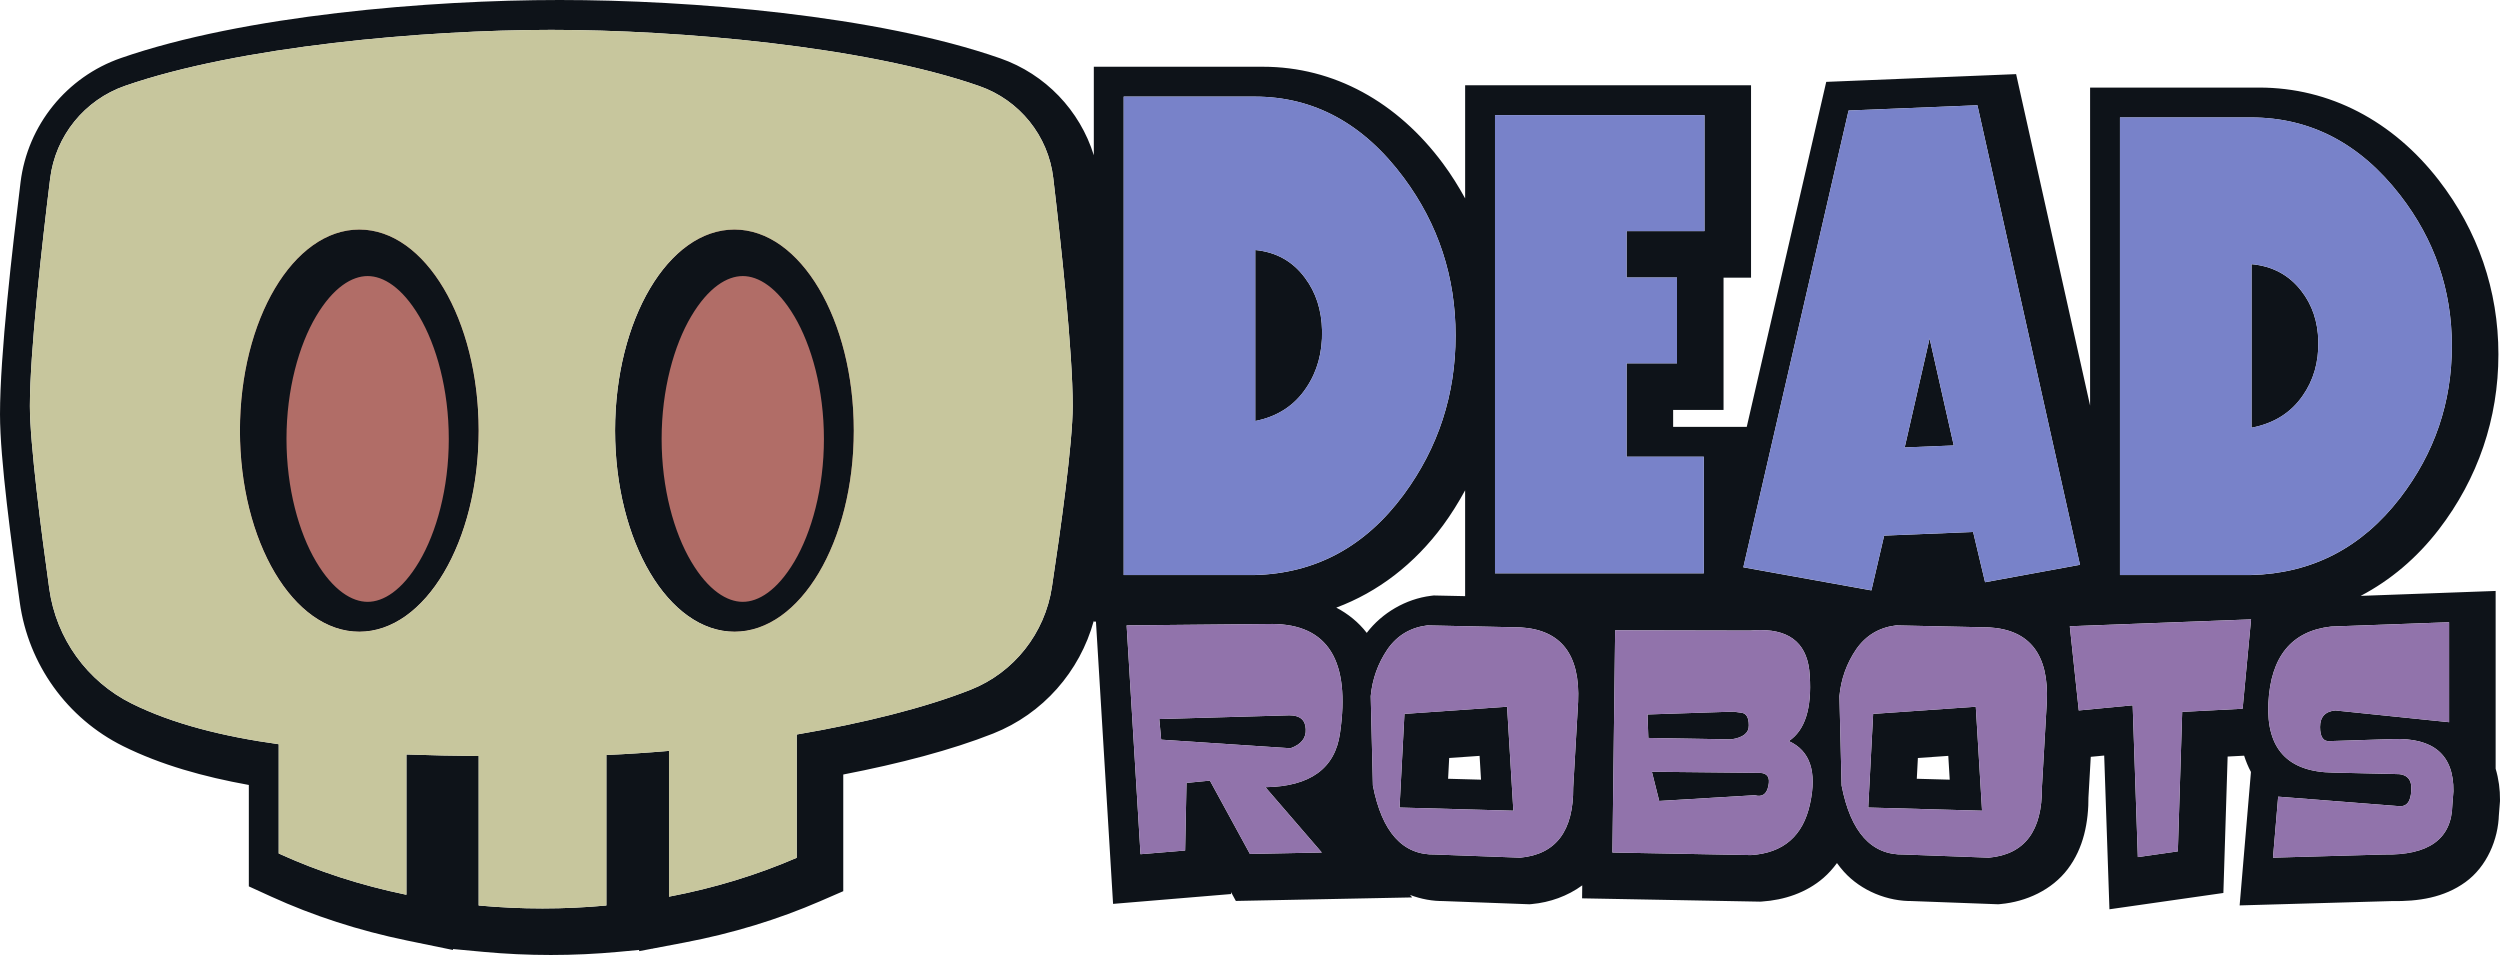 <?xml version="1.0" encoding="UTF-8" standalone="no"?>
<!-- Created with Inkscape (http://www.inkscape.org/) -->

<svg
   version="1.1"
   id="svg1068"
   width="1799.313"
   height="687.332"
   viewBox="0 0 1799.312 687.332"
   xmlns="http://www.w3.org/2000/svg"
   xmlns:svg="http://www.w3.org/2000/svg">
  <defs
     id="defs1072" />
  <g
     id="layer9"
     transform="translate(-98.699,-99.553)">
    <path
       id="path46049"
       style="fill:#b16d67;fill-opacity:1;fill-rule:nonzero;stroke:none;stroke-width:1.094"
       d="m 357.243,263.77 c -47.617,0 -86.22,65.034 -86.22,145.258 0,80.224 38.603,145.258 86.22,145.258 47.617,0 86.217,-65.034 86.217,-145.258 0,-80.224 -38.6,-145.258 -86.217,-145.258 z m 270.973,0 c -47.617,0 -86.218,65.034 -86.218,145.258 0,80.224 38.601,145.258 86.218,145.258 47.617,0 86.218,-65.034 86.218,-145.258 0,-80.224 -38.601,-145.258 -86.218,-145.258 z" />
    <path
       id="path43353"
       style="color:#000000;display:inline;fill:#0e1319;stroke-width:55;-inkscape-stroke:none"
       d="m 501.482,99.553 c -93.757,0 -227.159,11.037 -315.715,41.768 -39.11,13.571 -67.217,48.324 -72.283,89.42 v 0.002 c -5.863,47.566 -14.785,123.976 -14.785,166.994 0,32.485 8.395,93.667 14.242,135.492 v 0.002 c 6.228,44.543 34.023,83.321 74.385,103.348 27.171,13.481 57.905,22.048 90.461,27.93 v 72.996 l 16.076,7.342 c 30.139,13.764 62.988,24.461 97.797,31.629 l 33.047,6.805 v -0.68 l 21.953,2.041 c 15.883,1.477 32.071,2.244 48.506,2.244 16.434,0 32.621,-0.767 48.504,-2.244 l 15.021,-1.396 v 0.879 l 9.049,-1.721 0.885,-0.082 v -0.086 l 22.703,-4.316 c 34.674,-6.592 67.494,-16.658 97.727,-29.771 l 16.557,-7.182 v -83.975 c 40.415,-7.841 77.714,-17.559 107.814,-29.467 35.934,-14.216 62.478,-44.649 72.521,-81.244 v 0.658 h 1.529 l 12.326,203.164 84.871,-7.078 0.027,-1.379 3.459,6.338 126.904,-2.531 -1.541,-1.787 c 7.963,2.999 16.445,4.591 24.785,4.395 l -1.666,-0.012 62.881,2.334 1.75,-0.16 c 12.842,-1.166 25.705,-5.726 36.203,-13.451 l -0.115,9.34 128.184,2.385 1.141,-0.072 c 16.125,-1.043 32.096,-6.342 44.414,-17.033 3.676,-3.191 6.871,-6.802 9.707,-10.67 1.57,2.16 3.221,4.267 5.033,6.273 12.356,13.682 31.491,21.497 49.805,21.066 l -1.666,-0.012 62.881,2.334 1.75,-0.16 c 18.382,-1.669 36.92,-10.138 48.293,-25.174 11.373,-15.036 15.084,-33.512 14.922,-52.943 l -0.045,1.801 1.697,-29.646 9.664,-0.924 3.772,110.654 82.004,-11.74 3.066,-98.188 11.871,-0.619 c 1.309,4.046 2.881,7.987 4.91,11.709 l -8.145,96.049 110.52,-3.145 -1.365,0.006 c 19.656,0.417 37.948,-2.496 53.322,-13.602 15.374,-11.105 23.734,-30.667 24.125,-48.965 l -0.08,1.582 0.857,-10.84 0.01,-0.949 c 0.075,-7.487 -0.959,-15.156 -3.131,-22.484 V 524.875 l -28.502,1.039 -68.647,2.502 c 21.417,-11.208 40.46,-27.28 56.199,-47.721 l 0.01,-0.008 0.01,-0.01 c 28.212,-36.7 42.92,-79.897 42.92,-126.125 0,-45.986 -14.745,-88.953 -42.986,-125.377 v -0.006 c -32.917,-42.473 -78.44,-66.584 -129.158,-66.584 h -121.733 v 27.5 201.377 l -53.242,-238.559 -22.957,0.938 -113.705,4.635 -57.211,248.305 h -52.978 v -12.205 h 36.281 v -95.174 h 19.787 V 160.916 H 1153.194 v 27.5 53.938 c -4.75,-8.641 -9.995,-17.076 -15.99,-25.16 -32.758,-44.191 -78.431,-69.602 -129.514,-69.602 H 885.947 v 27.5 36.213 C 875.941,179.044 851.118,152.901 818.621,141.545 729.849,110.523 595.445,99.553 501.482,99.553 Z m -6,21.5 c 91.613,0 225.899,11.739 308.066,40.453 28.918,10.106 49.615,35.7 53.207,66.123 5.576,47.218 14.01,125.084 14.01,164.107 10e-6,26.625 -8.679,88.76 -14.969,130.307 -5.036,33.257 -27.21,61.534 -58.488,73.908 -32.84,12.992 -77.154,24.05 -125.197,32.256 v 88.711 c -28.276,12.265 -59.167,21.757 -91.92,27.984 V 639.975 c -15.197,1.32 -30.293,2.318 -45.066,2.973 v 108.311 c -15.044,1.399 -30.382,2.127 -45.959,2.127 -15.578,0 -30.917,-0.728 -45.961,-2.127 V 643.682 c -17.286,-0.165 -34.696,-0.488 -51.998,-1.117 v 100.975 c -32.86,-6.767 -63.755,-16.847 -91.92,-29.709 V 635.188 C 259.643,629.68 223.236,620.673 193.549,605.943 161.336,589.96 139.155,559.036 134.176,523.422 128.369,481.884 120.199,418.658 120.199,391.736 c 0,-38.892 8.752,-116.368 14.578,-163.631 3.791,-30.747 24.737,-56.648 54.006,-66.805 82.063,-28.478 215.303,-40.248 306.699,-40.248 z m 411.965,48.039 h 94.232 c 42.719,0 78.528,19.495 107.426,58.482 24.814,33.46 37.223,71.284 37.223,113.473 0,42.479 -12.408,80.593 -37.223,114.344 -27.642,37.533 -63.451,56.883 -107.426,58.047 h -94.232 z m 614.455,6.227 73.818,330.746 -68.32,12.551 -8.598,-36.166 -64.023,2.609 -9.185,39.439 -92.184,-16.623 75.752,-328.775 z m -347.219,7.098 h 150.772 v 83.486 h -56.068 v 33.395 h 36.281 v 61.779 h -36.281 v 67.205 h 55.598 v 83.902 h -150.301 z m 449.797,1.67 h 94.232 c 42.719,0 78.528,18.645 107.426,55.936 24.814,32.003 37.223,68.18 37.223,108.531 0,40.63 -12.408,77.084 -37.223,109.365 -27.642,35.899 -63.451,54.406 -107.426,55.52 h -94.232 z M 357.299,264.742 c -47.446,0 -85.908,64.803 -85.908,144.736 10e-6,79.936 38.462,144.734 85.908,144.734 47.445,0 85.906,-64.799 85.906,-144.734 0,-79.934 -38.462,-144.736 -85.906,-144.736 z m 269.996,0 c -47.445,0 -85.908,64.803 -85.908,144.736 0,79.936 38.463,144.734 85.908,144.734 47.445,0 85.906,-64.799 85.906,-144.734 0,-79.934 -38.462,-144.736 -85.906,-144.736 z m 374.857,14.768 v 123.074 c 16.02,-3.2 28.269,-11.202 36.75,-24.004 7.853,-11.638 11.623,-25.314 11.309,-41.025 -0.314,-14.839 -4.397,-27.494 -12.25,-37.969 -8.795,-11.929 -20.731,-18.621 -35.809,-20.076 z m 717.031,10.186 v 117.715 c 16.02,-3.061 28.271,-10.714 36.752,-22.959 7.853,-11.131 11.621,-24.211 11.307,-39.238 -0.314,-14.193 -4.397,-26.298 -12.25,-36.316 -8.795,-11.41 -20.731,-17.81 -35.809,-19.201 z m -1355.885,8.547 c 11.202,0 24.683,8.017 37.096,28.93 12.412,20.913 21.311,52.751 21.311,88.307 0,35.557 -8.896,67.395 -21.309,88.307 -12.412,20.912 -25.895,28.928 -37.098,28.928 -11.204,0 -24.685,-8.016 -37.098,-28.928 -12.412,-20.912 -21.311,-52.75 -21.311,-88.307 0,-35.556 8.898,-67.394 21.311,-88.307 12.413,-20.913 25.895,-28.93 37.098,-28.93 z m 269.996,0 c 11.202,0 24.683,8.017 37.096,28.93 12.412,20.913 21.311,52.751 21.311,88.307 0,35.557 -8.896,67.395 -21.309,88.307 -12.412,20.912 -25.895,28.928 -37.098,28.928 -11.203,0 -24.685,-8.016 -37.098,-28.928 -12.413,-20.912 -21.311,-52.75 -21.311,-88.307 0,-35.556 8.898,-67.394 21.311,-88.307 12.413,-20.913 25.896,-28.93 37.098,-28.93 z m 854.178,44.934 -17.916,78.436 35.307,-1.439 z M 1153.184,452.438 v 76.176 l -22.613,-0.486 -1.986,0.248 c -17.988,2.239 -35.211,12.222 -46.199,26.68 -5.879,-7.618 -13.383,-13.687 -21.928,-18.18 29.984,-11.18 56.291,-31.342 76.791,-59.178 l 0.01,-0.008 0.01,-0.01 c 5.967,-8.116 11.185,-16.577 15.916,-25.242 z m 565.666,92.898 -6.072,64.312 -43.492,2.266 -3.135,100.385 -28.799,4.123 -3.723,-109.248 -38.789,3.711 -6.465,-60.602 z m 142.527,2.061 v 71.939 l -81.891,-8.451 c -7.314,0.687 -10.971,4.672 -10.971,11.955 0,7.283 2.416,10.649 7.248,10.1 l 45.059,-1.441 c 29.386,-1.099 43.949,11.404 43.688,37.514 l -0.783,9.895 c -0.522,24.46 -16.979,36.347 -49.369,35.66 l -79.734,2.268 3.723,-43.906 86.592,6.803 c 5.747,0.687 8.815,-3.023 9.207,-11.131 0.653,-8.245 -3.2,-12.23 -11.559,-11.955 l -44.668,-1.031 c -32.651,-0.412 -48.192,-17.108 -46.625,-50.088 1.698,-33.53 16.782,-51.877 45.254,-55.037 z m -847.008,1.238 c 40.096,0.275 56.356,26.452 48.781,78.533 -3.526,25.422 -21.42,38.409 -53.68,38.959 l 40.553,46.996 -51.721,1.031 -28.797,-52.77 -16.85,1.65 -0.979,48.645 -32.129,2.68 -9.992,-164.695 z m 111.611,1.029 67.197,1.443 c 29.125,1.786 42.905,19.652 41.338,53.594 l -3.527,61.631 c 0.261,31.331 -12.472,48.166 -38.201,50.502 l -61.125,-2.268 c -23.378,0.55 -38.333,-16.008 -44.863,-49.676 l -1.566,-64.312 c 1.175,-12.368 5.224,-23.636 12.146,-33.805 6.922,-9.894 16.455,-15.598 28.602,-17.109 z m 337.336,0 67.197,1.443 c 29.125,1.786 42.905,19.652 41.338,53.594 l -3.527,61.631 c 0.261,31.331 -12.472,48.166 -38.201,50.502 l -61.125,-2.268 c -23.378,0.55 -38.333,-16.008 -44.863,-49.676 l -1.566,-64.312 c 1.175,-12.368 5.224,-23.636 12.146,-33.805 6.922,-9.894 16.455,-15.598 28.602,-17.109 z m -97.496,3.365 c 22.422,0.012 34.225,10.913 35.408,32.707 1.567,23.773 -3.462,39.508 -15.086,47.203 15.281,6.871 20.375,21.919 15.281,45.143 -4.963,23.086 -19.133,35.385 -42.512,36.896 l -99.719,-1.855 1.959,-159.955 97.367,0.207 c 2.547,-0.232 4.981,-0.347 7.301,-0.346 z m -182.438,55.176 -73.857,5.152 -3.527,67.404 81.891,2.268 z m 337.336,0 -73.858,5.152 -3.527,67.404 81.891,2.268 z m -173.758,3.504 -62.494,2.061 0.588,16.902 59.557,1.031 c 8.62,-1.237 12.863,-4.603 12.732,-10.1 0,-5.634 -1.763,-8.658 -5.289,-9.07 -3.396,-0.412 -5.094,-0.687 -5.094,-0.824 z m -320.25,2.68 -93.644,2.68 1.371,14.842 93.057,6.184 c 7.706,-2.748 11.363,-7.352 10.971,-13.811 -0.261,-6.596 -4.179,-9.895 -11.754,-9.895 z m 136.889,29.182 1.033,17.137 -23.699,-0.656 0.783,-14.953 z m 337.336,0 1.033,17.137 -23.699,-0.656 0.783,-14.953 z m -213.334,11.426 5.289,21.025 68.764,-4.123 c 5.355,1.512 8.619,-0.756 9.795,-6.803 1.306,-5.909 -0.653,-9.001 -5.877,-9.275 z" />
    <g
       id="g41597"
       style="display:inline;fill:#c9c795;stroke:none">
      <path
         d="m 627.294,554.213 c -47.445,0 -85.908,-64.8 -85.908,-144.736 0,-79.934 38.463,-144.735 85.908,-144.735 47.445,0 85.907,64.801 85.907,144.735 0,79.936 -38.462,144.736 -85.907,144.736 m -269.996,0 c -47.446,0 -85.908,-64.8 -85.908,-144.736 0,-79.934 38.462,-144.735 85.908,-144.735 47.445,0 85.907,64.801 85.907,144.735 0,79.936 -38.462,144.736 -85.907,144.736 m 499.457,-326.583 c -3.592,-30.423 -24.287,-56.019 -53.205,-66.125 -82.167,-28.714 -216.454,-40.452 -308.067,-40.452 -91.397,0 -224.635,11.77 -306.699,40.247 -29.269,10.156 -50.216,36.058 -54.007,66.805 -5.826,47.263 -14.578,124.738 -14.578,163.63 0,26.922 8.171,90.147 13.978,131.685 4.98,35.614 27.159,66.54 59.372,82.523 29.688,14.73 66.095,23.736 105.739,29.244 v 78.642 c 28.165,12.862 59.059,22.941 91.919,29.708 V 642.565 c 17.302,0.629 34.712,0.952 51.998,1.117 v 107.577 c 15.044,1.399 30.382,2.126 45.96,2.126 15.577,0 30.915,-0.728 45.959,-2.126 V 642.947 c 14.773,-0.654 29.87,-1.654 45.067,-2.974 V 744.903 c 32.753,-6.227 63.643,-15.719 91.919,-27.984 v -88.712 c 48.043,-8.206 92.358,-19.263 125.198,-32.255 31.278,-12.374 53.452,-40.652 58.488,-73.909 6.29,-41.547 14.968,-103.682 14.968,-130.307 0,-39.024 -8.434,-116.888 -14.01,-164.106"
         style="display:inline;fill:#c7c69d;fill-opacity:1;fill-rule:nonzero;stroke:none;stroke-width:1.037"
         id="path6227-7"
         clip-path="none" />
      <g
         id="g38194"
         style="fill:#9173ab;fill-opacity:1;stroke:none">
        <path
           style="font-style:normal;font-variant:normal;font-weight:normal;font-stretch:normal;font-size:150.715px;font-family:Baveuse;-inkscape-font-specification:'Baveuse, Normal';font-variant-ligatures:normal;font-variant-caps:normal;font-variant-numeric:normal;font-variant-east-asian:normal;letter-spacing:-7.704px;display:inline;fill:#9173ab;fill-opacity:1;fill-rule:evenodd;stroke:none;stroke-width:0"
           d="m 1861.376,547.397 -84.83,3.092 c -28.472,3.161 -43.556,21.507 -45.254,55.037 -1.567,32.98 13.973,49.676 46.625,50.088 l 44.668,1.031 c 8.359,-0.275 12.212,3.71 11.559,11.955 -0.392,8.108 -3.46,11.818 -9.207,11.131 l -86.592,-6.803 -3.723,43.906 79.734,-2.268 c 32.39,0.687 48.847,-11.2 49.369,-35.66 l 0.783,-9.895 c 0.261,-26.109 -14.301,-38.613 -43.688,-37.514 l -45.059,1.441 c -4.832,0.55 -7.248,-2.816 -7.248,-10.1 0,-7.283 3.657,-11.268 10.971,-11.955 l 81.891,8.451 z"
           id="path38171" />
        <path
           style="font-style:normal;font-variant:normal;font-weight:normal;font-stretch:normal;font-size:150.715px;font-family:Baveuse;-inkscape-font-specification:'Baveuse, Normal';font-variant-ligatures:normal;font-variant-caps:normal;font-variant-numeric:normal;font-variant-east-asian:normal;letter-spacing:-7.704px;display:inline;fill:#9173ab;fill-opacity:1;fill-rule:evenodd;stroke:none;stroke-width:0"
           d="m 1718.849,545.337 -130.475,4.947 6.465,60.602 38.789,-3.711 3.723,109.248 28.799,-4.123 3.135,-100.385 43.492,-2.266 z"
           id="text6233-0" />
        <path
           style="font-style:normal;font-variant:normal;font-weight:normal;font-stretch:normal;font-size:150.715px;font-family:Baveuse;-inkscape-font-specification:'Baveuse, Normal';font-variant-ligatures:normal;font-variant-caps:normal;font-variant-numeric:normal;font-variant-east-asian:normal;letter-spacing:-7.704px;display:inline;fill:#9173ab;fill-opacity:1;fill-rule:evenodd;stroke:none;stroke-width:0"
           d="m 1463.316,549.665 c -12.146,1.512 -21.68,7.215 -28.602,17.109 -6.922,10.169 -10.971,21.437 -12.146,33.805 l 1.566,64.313 c 6.53,33.667 21.485,50.225 44.863,49.676 l 61.125,2.268 c 25.729,-2.336 38.462,-19.171 38.201,-50.502 l 3.527,-61.631 c 1.567,-33.942 -12.213,-51.807 -41.338,-53.594 z m 57.402,58.541 4.506,74.824 -81.891,-2.268 3.527,-67.404 z"
           id="path38177" />
        <path
           style="font-style:normal;font-variant:normal;font-weight:normal;font-stretch:normal;font-size:150.715px;font-family:Baveuse;-inkscape-font-specification:'Baveuse, Normal';font-variant-ligatures:normal;font-variant-caps:normal;font-variant-numeric:normal;font-variant-east-asian:normal;letter-spacing:-7.704px;display:inline;fill:#9173ab;fill-opacity:1;fill-rule:evenodd;stroke:none;stroke-width:0"
           d="m 1365.82,553.03 c -2.32,-0.001 -4.754,0.114 -7.301,0.346 l -97.367,-0.207 -1.959,159.955 99.719,1.855 c 23.378,-1.512 37.549,-13.81 42.512,-36.896 5.094,-23.224 -4e-4,-38.272 -15.281,-45.143 11.624,-7.695 16.653,-23.43 15.086,-47.203 -1.184,-21.794 -12.986,-32.695 -35.408,-32.707 z m -18.859,58.68 c 0,0.137 1.698,0.412 5.094,0.824 3.526,0.412 5.289,3.436 5.289,9.07 0.131,5.497 -4.112,8.863 -12.732,10.1 l -59.557,-1.031 -0.588,-16.902 z m -59.359,43.287 77.971,0.824 c 5.224,0.275 7.183,3.366 5.877,9.275 -1.175,6.046 -4.44,8.314 -9.795,6.803 l -68.764,4.123 z"
           id="path38179" />
        <path
           style="font-style:normal;font-variant:normal;font-weight:normal;font-stretch:normal;font-size:150.715px;font-family:Baveuse;-inkscape-font-specification:'Baveuse, Normal';font-variant-ligatures:normal;font-variant-caps:normal;font-variant-numeric:normal;font-variant-east-asian:normal;letter-spacing:-7.704px;display:inline;fill:#9173ab;fill-opacity:1;fill-rule:evenodd;stroke:none;stroke-width:0"
           d="m 1125.98,549.665 c -12.146,1.512 -21.679,7.215 -28.602,17.109 -6.922,10.169 -10.971,21.437 -12.146,33.805 l 1.566,64.313 c 6.53,33.667 21.485,50.225 44.863,49.676 l 61.125,2.268 c 25.729,-2.336 38.462,-19.171 38.201,-50.502 l 3.527,-61.631 c 1.567,-33.942 -12.213,-51.807 -41.338,-53.594 z m 57.402,58.541 4.506,74.824 -81.891,-2.268 3.527,-67.404 z"
           id="path38175" />
        <path
           style="font-style:normal;font-variant:normal;font-weight:normal;font-stretch:normal;font-size:150.715px;font-family:Baveuse;-inkscape-font-specification:'Baveuse, Normal';font-variant-ligatures:normal;font-variant-caps:normal;font-variant-numeric:normal;font-variant-east-asian:normal;letter-spacing:-7.704px;display:inline;fill:#9173ab;fill-opacity:1;fill-rule:evenodd;stroke:none;stroke-width:0"
           d="m 1014.369,548.636 -104.813,1.029 9.992,164.695 32.129,-2.68 0.979,-48.645 16.85,-1.65 28.797,52.77 51.721,-1.031 -40.553,-46.996 c 32.26,-0.55 50.153,-13.537 53.68,-38.959 7.575,-52.081 -8.685,-78.258 -48.781,-78.533 z m 12.342,65.754 c 7.575,0 11.493,3.298 11.754,9.895 0.392,6.459 -3.265,11.062 -10.971,13.811 l -93.057,-6.184 -1.371,-14.842 z"
           id="path38173" />
      </g>
      <g
         id="g5792-9"
         style="display:inline;fill:#7882c9;fill-opacity:1;stroke:none"
         transform="matrix(1,0,0,0.968,92.923,-5.345)">
        <g
           id="g4678-6"
           style="fill:#7882c9;fill-opacity:1;stroke:none">
          <path
             d="m 909.229,294.244 v 127.131 q 24.029,-4.959 36.751,-24.795 11.779,-18.033 11.308,-42.377 -0.471,-22.992 -12.25,-39.221 -13.193,-18.484 -35.808,-20.738 z M 814.525,180.187 h 94.233 q 64.078,0 107.425,60.41 37.222,51.844 37.222,117.213 0,65.819 -37.222,118.114 -41.462,58.156 -107.425,59.959 v 0 h -94.233 z"
             id="path6235-0"
             style="font-size:346.163px;font-family:'Knuckle Sandwich';-inkscape-font-specification:'Knuckle Sandwich, Normal';fill:#7882c9;fill-opacity:1;fill-rule:evenodd;stroke:none;stroke-width:0" />
          <path
             d="m 1176.464,280.188 v 34.495 h 36.28 v 63.816 h -36.28 v 69.421 h 55.597 V 534.589 H 1081.76 V 193.95 h 150.772 v 86.238 z"
             id="path6237-6"
             style="font-size:346.163px;font-family:'Knuckle Sandwich';-inkscape-font-specification:'Knuckle Sandwich, Normal';fill:#7882c9;fill-opacity:1;fill-rule:evenodd;stroke:none;stroke-width:0" />
          <path
             d="m 1336.239,190.524 92.74,-3.906 73.818,341.649 -68.32,12.966 -8.597,-37.36 -64.023,2.696 -9.185,40.74 -92.184,-17.172 z m 75.7,249.02 -17.39,-79.536 -17.917,81.023 z"
             id="path6239-2"
             style="font-size:346.163px;font-family:'Knuckle Sandwich';-inkscape-font-specification:'Knuckle Sandwich, Normal';fill:#7882c9;fill-opacity:1;fill-rule:evenodd;stroke:none;stroke-width:0" />
          <path
             d="M 1626.261,304.766 V 426.361 q 24.029,-4.743 36.751,-23.715 11.779,-17.248 11.308,-40.532 -0.471,-21.991 -12.25,-37.513 -13.193,-17.679 -35.808,-19.835 z m -94.704,-109.091 h 94.233 q 64.078,0 107.425,57.779 37.222,49.587 37.222,112.109 0,62.954 -37.222,112.971 -41.462,55.623 -107.425,57.348 v 0 h -94.233 z"
             id="path6241-6"
             style="font-size:346.163px;font-family:'Knuckle Sandwich';-inkscape-font-specification:'Knuckle Sandwich, Normal';fill:#7882c9;fill-opacity:1;fill-rule:evenodd;stroke:none;stroke-width:0" />
        </g>
      </g>
    </g>
  </g>
</svg>
